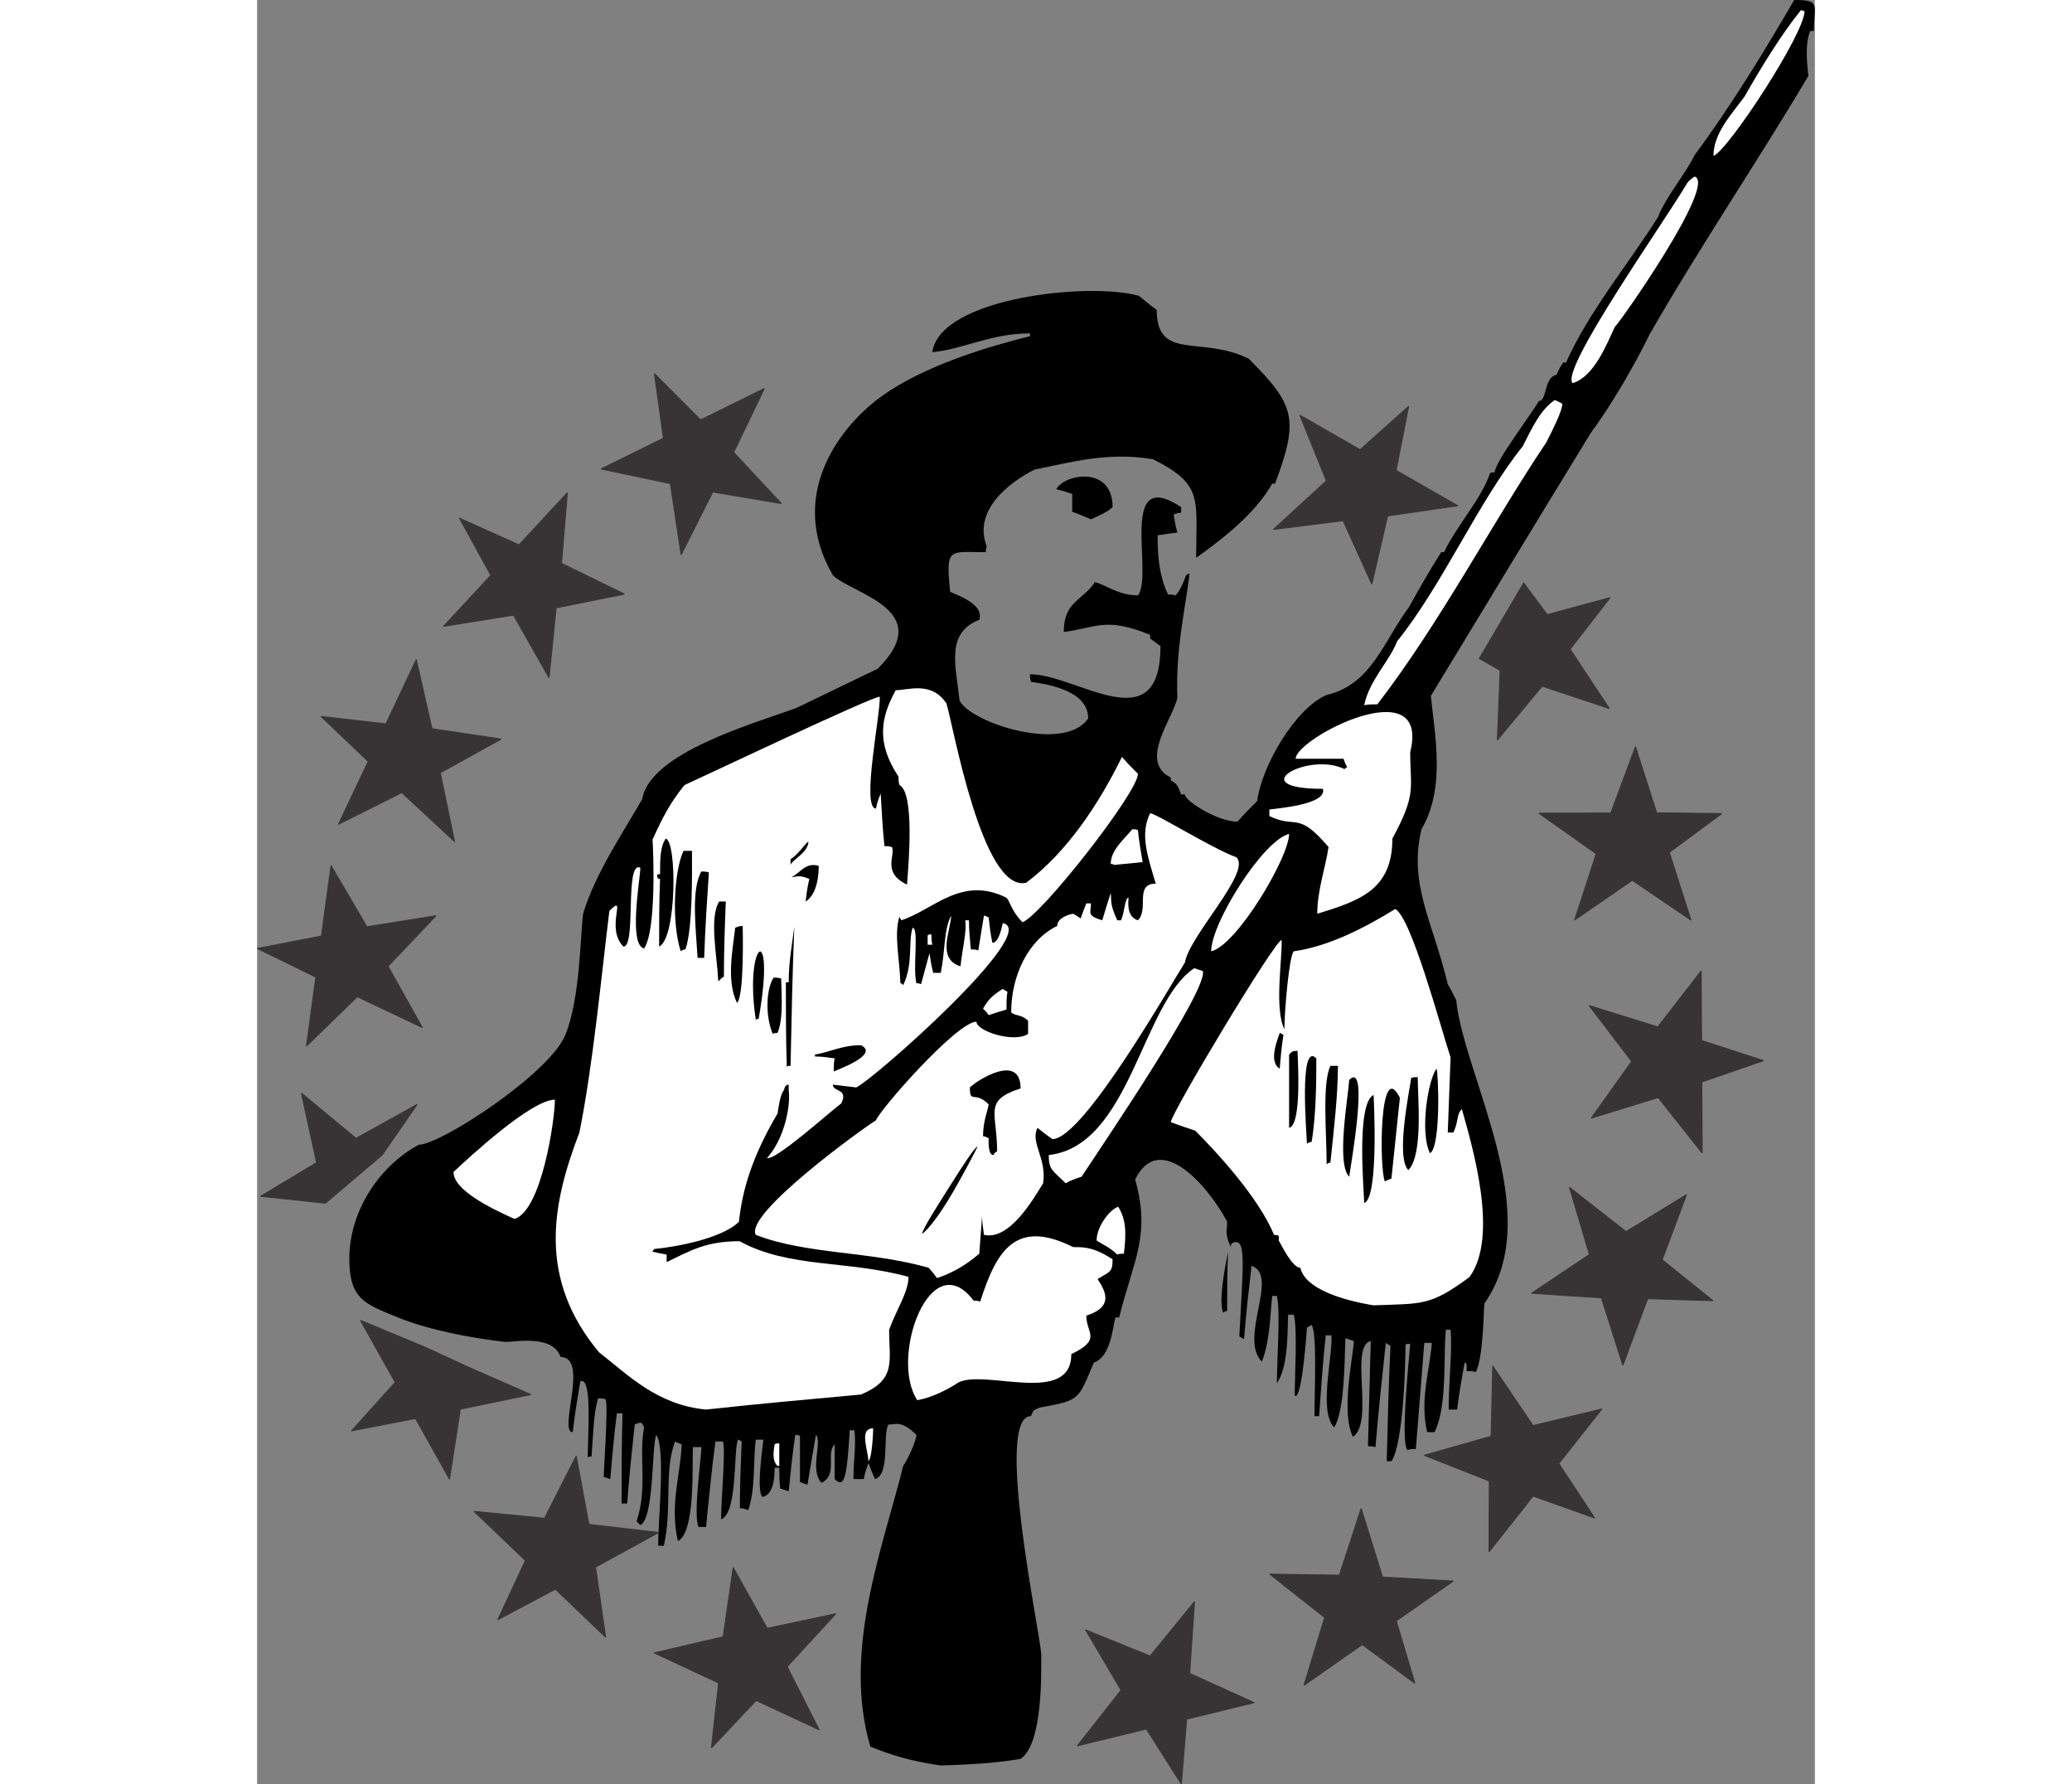 <?xml version="1.0" encoding="UTF-8"?>
<!DOCTYPE svg PUBLIC "-//W3C//DTD SVG 1.1//EN" "http://www.w3.org/Graphics/SVG/1.1/DTD/svg11.dtd">
<!-- Creator: CorelDRAW -->
<svg xmlns="http://www.w3.org/2000/svg" xml:space="preserve" width="7.848in" height="6.757in" version="1.1" style="shape-rendering:geometricPrecision; text-rendering:geometricPrecision; image-rendering:optimizeQuality; fill-rule:evenodd; clip-rule:evenodd"
viewBox="0 0 7846.65 8986.17"
 xmlns:xlink="http://www.w3.org/1999/xlink"
 xmlns:xodm="http://www.corel.com/coreldraw/odm/2003">
 <rect x="0" y="0" width="7846.65" height="8986.17" fill="#808080" stroke="none"/>
 <defs>
  <style type="text/css">
   <![CDATA[
    .str0 {stroke:#373435;stroke-width:4.92;stroke-miterlimit:2.613}
    .fil0 {fill:#373435}
    .fil1 {fill:black}
    .fil2 {fill:white}
   ]]>
  </style>
 </defs>
 <g id="Outline">
  <g id="_2008731758816">
   <polygon class="fil0 str0" points="2135.74,2793.56 2081.4,2435.29 1732.2,2361.82 2046.4,2207.04 2001.5,1881.94 2233.81,2114.73 2555.01,1956.5 2400.43,2278.14 2640.9,2536.02 2294.98,2477.74 "/>
   <polygon class="fil0 str0" points="1470.38,3413.03 1291.55,3097.86 939.16,3154.08 1177.26,2897.21 1019.1,2609.65 1319.28,2744 1562.69,2481.4 1533.31,2837.04 1850.09,2991.91 1506.19,3061.15 "/>
   <polygon class="fil0 str0" points="994.32,4238.02 728.85,3991.38 409.77,4151.17 559.41,3834.5 321.95,3607.95 648.66,3645.61 801.65,3321.88 880.79,3669.84 1229.5,3722.07 922.45,3891.71 "/>
   <polygon class="fil0 str0" points="832.05,5174.66 504.6,5019.47 248.49,5267.97 295.77,4920.93 1.08,4776.46 323.96,4713.92 372.29,4359.14 552.6,4667.09 900.84,4611.82 659.17,4866.1 "/>
   <polygon class="fil0 str0" points="343.9,6059.25 17.55,6024.57 299.42,5855.12 223.16,5505.28 498.13,5732.73 806.31,5561.41 629.29,5817.02 "/>
   <polygon class="fil0 str0" points="1378.55,7022.94 1023.71,7096.39 969.04,7449.03 797.66,7143.57 475.42,7205.81 695.44,6961.37 520.24,6649.1 849.69,6786.23 1054.65,6880.85 "/>
   <polygon class="fil0 str0" points="2022.61,7717.84 1704.74,7891.82 1755.55,8245.03 1502.36,8003.02 1212.4,8156.75 1351.34,7858.66 1092.51,7611.25 1447.66,7646.08 1607.37,7331.72 1671.32,7676.64 "/>
   <polygon class="fil0 str0" points="2915.11,8126.62 2669.82,8393.35 2831.22,8711.61 2513.79,8563.58 2288.44,8802.18 2324.45,8475.28 1999.95,8323.94 2347.51,8243.03 2397.97,7894.06 2569.16,8200.25 "/>
   <polygon class="fil0 str0" points="4721.84,8065.78 4697.35,8427.32 5022.38,8574.64 4682.12,8657.73 4655.59,8984.85 4479.17,8707.3 4131.34,8792.25 4351.87,8511.7 4172.91,8207.88 4498.02,8339.65 "/>
   <polygon class="fil0 str0" points="5561.12,7596.36 5668.98,7942.31 6025.28,7962.16 5738.08,8162.64 5831.6,8477.23 5566.77,8282.22 5273.17,8487.17 5377.36,8145.87 5100.68,7927.3 5451.44,7932.63 "/>
   <polygon class="fil0 str0" points="6224.01,6879.28 6427.09,7179.4 6773.97,7095.62 6556.81,7370.43 6737.1,7644.66 6427.28,7534.35 6205.29,7815.28 6206.59,7458.43 5878.61,7328.96 6216,7232.88 "/>
   <polygon class="fil0 str0" points="6610.18,5979 6895.5,6202.39 7199.98,6016.28 7077.56,6344.44 7333.27,6550.17 7004.54,6540.18 6879.39,6875.66 6771.2,6535.6 6419.33,6512.95 6711,6318.03 "/>
   <polygon class="fil0 str0" points="6709.4,5063.95 7055.4,5171.63 7274.09,4889.64 7276,5239.89 7588.04,5341.57 7277.13,5448.8 7279.09,5806.86 7057.34,5527.27 6720.3,5630.87 6923.89,5345.19 "/>
   <polygon class="fil0 str0" points="6456.42,4095.38 6818.78,4094.5 6942.98,3759.96 7049.7,4093.56 7377.87,4097.13 7113.35,4292.55 7222.44,4633.58 6927.14,4433.24 6636.6,4633.02 6745.28,4299.48 "/>
   <polygon class="fil0 str0" points="6156.29,3316.39 6379.84,2935.83 6498.48,3095.31 6815.3,3009.67 6613.75,3269.55 6811.31,3568.17 6472.71,3455.5 6247.3,3726.64 6261.38,3376.12 "/>
   <polygon class="fil0 str0" points="5119.25,2666.37 5386.13,2421.24 5252.1,2090.52 5555.94,2264.76 5800.57,2045.98 5737.17,2368.69 6047.77,2546.81 5694.64,2598.16 5614.97,2941.65 5470.17,2622.13 "/>
   <path class="fil1" d="M3443.67 8890.98c-160.79,-23.64 -245.92,-52.02 -354.69,-94.58 -141.88,-482.38 61.48,-997.87 165.52,-1414.05 23.65,-33.11 66.21,-127.69 66.21,-156.07 -75.67,-75.66 -104.04,-52.02 -141.88,-52.02 -28.37,61.48 9.46,250.65 -66.21,274.3 -14.18,-28.37 -23.64,-56.75 -33.1,-80.4 -9.46,23.65 -18.92,52.02 -23.65,80.4 -18.92,0 -37.83,0 -52.02,0 0,-104.04 14.19,-170.25 4.73,-245.92 -9.46,0 -18.92,0 -23.64,0 -14.19,245.92 -28.37,293.22 -75.67,245.92 0,-61.48 0,-118.23 0,-174.98 -47.29,47.29 18.92,151.33 -66.21,193.9 -61.48,-61.48 4.73,-208.09 -28.38,-241.2 -14.18,80.4 -28.37,165.52 -42.56,250.65 -14.19,-4.73 -28.38,-9.46 -37.84,-14.19 0,-80.4 0,-156.07 0,-231.73 -9.46,-4.73 -18.92,-4.73 -23.64,-4.73 -14.19,94.59 -23.65,189.17 -33.11,283.75 -14.19,-4.73 -28.37,-9.46 -42.56,-14.18 -4.73,-37.84 -4.73,-70.94 -4.73,-104.04 -9.46,0 -18.92,0 -23.64,0 0,28.37 0,137.15 -61.48,146.61 -33.11,-33.11 4.73,-269.57 4.73,-288.49 -14.18,0 -28.37,0 -37.83,0 -14.19,104.04 0,241.19 -37.83,354.69 -14.19,-4.73 -28.37,-9.46 -42.56,-9.46 0,-113.5 4.73,-227.01 9.46,-335.78 -9.46,-4.73 -14.19,-9.46 -18.92,-9.46 -23.65,52.02 0,368.88 -85.13,401.99 0,-99.32 23.65,-349.97 9.46,-392.53 -14.18,0 -28.37,0 -37.83,0 -18.92,141.88 -33.11,283.75 -47.29,430.36 -14.19,0 -28.38,0 -37.84,0 -28.37,-61.48 14.19,-345.23 14.19,-401.99 -14.19,0 -28.37,0 -42.56,0 -4.73,80.4 14.19,430.36 -75.67,472.93 -42.56,-184.44 14.19,-335.78 18.92,-487.11 -14.19,-4.73 -23.65,-9.46 -33.11,-14.19 -56.75,146.61 -14.19,340.51 -56.75,524.95 -9.46,0 -18.92,0 -28.37,0 0,-141.88 37.83,-487.12 -9.46,-558.05 -23.65,47.3 -9.46,420.9 -80.4,454.01 -9.46,-9.46 -14.19,-14.19 -18.92,-18.92 56.75,-170.26 9.46,-321.59 37.83,-472.93 -4.73,-9.46 -9.46,-18.92 -14.19,-23.65 -14.18,0 -23.64,4.73 -33.1,9.46 -14.19,132.42 -28.37,264.84 -37.84,397.26 -9.46,0 -18.92,0 -28.37,0 0,-151.33 0,-302.67 4.73,-454 -9.46,0 -18.92,0 -28.37,0 -14.19,108.77 -23.65,217.55 -33.11,331.04 -14.19,-4.73 -23.65,-9.46 -33.11,-9.46 0,-42.56 23.65,-359.42 9.46,-392.52 -14.19,-4.73 -28.37,-4.73 -37.83,-4.73 -23.65,80.4 -23.65,174.98 -33.11,293.22 -9.46,0 -14.19,0 -18.92,4.73 0,-122.96 23.65,-411.45 -37.83,-383.07 -14.19,85.12 -28.38,170.25 -37.84,255.38 -75.66,0 85.13,-378.34 -61.48,-378.34 -37.83,-113.5 -227.01,-75.67 -279.02,-75.67 -172.96,-20.96 -377.51,-57.25 -545.73,-125.7 -162.82,-66.26 -236.93,-92.04 -239.21,-285.95 -2.91,-244.56 150.05,-473.91 349.85,-581.49 110.09,0 660.63,-359.09 739.18,-554.88 73.38,-182.86 74.26,-491.47 88.44,-608.51 61.48,-203.36 203.36,-411.45 297.94,-576.97 37.83,-231.73 553.32,-378.34 775.6,-458.74 137.15,-66.21 274.3,-132.42 411.45,-198.62 297.94,-297.94 -132.42,-376.05 -227.01,-470.63 -238.83,-413.79 51.8,-761.71 244.69,-900.31 218.4,-156.94 537.42,-250.46 748.45,-303.21 0,-4.73 0,-9.46 0,-14.18 -198.63,0 -335.78,80.4 -491.84,94.59 37.83,-274.3 789.79,-354.7 1040.43,-283.76 28.38,23.65 56.75,47.3 89.86,70.94 0,260.11 227,127.69 463.46,245.92 231.74,231.74 255.38,302.68 132.42,628.99 -4.73,0 -9.46,0 -14.18,0 -85.13,151.33 -250.65,279.02 -383.07,373.61 0,-297.94 37.83,-368.88 -217.55,-496.57 -227,-37.83 -406.71,14.18 -595.88,52.02 -132.42,66.21 -312.13,208.08 -241.2,387.8 -4.73,9.46 -4.73,18.92 -4.73,28.37 -184.44,0 -203.36,-28.37 -179.72,198.63 9.46,9.46 174.98,56.75 146.61,141.88 -170.25,66.21 -118.23,231.73 -99.31,406.71 56.75,113.5 529.67,264.84 647.9,89.85 0,-151.33 -236.46,-174.98 -288.48,-184.44 -4.73,-14.18 -4.73,-28.37 -4.73,-37.83 236.46,0 657.37,345.23 657.37,-141.88 -18.92,-14.19 -37.84,-28.37 -52.02,-37.84 0,-9.46 0,-14.18 0,-18.92 -222.27,-89.85 -264.84,-37.83 -435.09,-14.18 0,-156.07 94.59,-156.07 156.07,-250.65 42.56,4.73 113.5,66.21 217.55,66.21 80.4,-104.04 -104.04,-657.37 217.54,-444.55 0,9.46 0,18.92 0,28.37 -14.18,0 -28.37,4.73 -37.83,9.46 4.73,28.37 9.46,56.75 18.92,89.85 -33.1,4.73 -66.21,9.46 -99.31,14.18 0,66.21 0,189.17 52.02,297.94 9.46,0 23.65,0 37.83,4.73 23.65,-23.65 42.56,-70.94 52.02,-99.32 4.73,-4.73 9.46,-9.46 18.92,-9.46 -23.64,189.17 -70.94,383.07 -61.48,624.26 -18.92,99.32 -198.62,321.59 -33.1,401.99 0,4.73 0,9.46 0,14.19 37.83,18.92 37.83,37.83 52.02,70.94 4.73,0 9.46,0 18.92,0 0,33.1 165.52,137.14 264.84,137.14 33.1,-37.83 66.21,-70.94 99.31,-104.04 23.65,-179.71 193.9,-468.19 349.97,-534.4 227.01,-52.02 288.49,-274.3 416.17,-444.55 52.02,-94.59 104.04,-184.44 160.79,-274.3 4.73,0 9.46,0 14.19,0 66.21,-137.15 189.17,-269.57 231.73,-397.26 4.73,-4.73 14.19,-4.73 23.65,-4.73 0,-52.02 198.63,-312.13 222.27,-359.42 42.56,0 23.65,-118.23 89.85,-132.42 9.46,-23.64 18.92,-42.56 33.11,-61.48 4.73,0 9.46,0 14.19,0 113.5,-255.38 321.59,-506.03 463.46,-733.03 37.84,-99.31 141.88,-222.27 184.44,-312.13 179.72,-241.2 349.97,-520.22 501.3,-780.33 137.15,0 99.32,23.65 99.32,156.07 -9.46,0 -14.19,0 -18.92,0 -23.65,61.48 -18.92,132.42 -9.46,227.01 -255.38,430.36 -543.86,855.99 -799.24,1300.54 -70.94,146.61 -193.9,359.42 -293.22,491.84 -269.56,439.82 -539.13,884.37 -808.7,1328.92 18.92,193.9 75.67,463.47 -47.29,671.56 -66.21,279.02 56.75,463.46 132.42,780.32 14.19,23.65 28.37,52.02 42.56,80.4 37.83,383.07 458.74,1078.27 141.88,1527.55 -4.73,47.29 -4.73,264.84 -42.56,345.23 -18.92,-4.73 -33.11,-4.73 -47.29,-4.73 0,-14.19 4.73,-42.56 -9.46,-42.56 -14.19,75.66 -28.37,156.07 -37.84,236.46 -14.18,0 -28.37,0 -42.56,0 0,-156.07 18.92,-293.22 9.46,-401.99 -9.46,0 -18.92,0 -23.65,0 -14.19,127.69 9.46,378.34 -56.75,515.49 -14.19,0 -28.38,0 -37.84,0 -37.83,-165.52 14.19,-312.13 23.65,-449.28 -14.19,0 -28.37,0 -37.83,0 -14.19,174.98 -28.38,354.69 -42.56,534.4 -14.19,0 -28.37,0 -42.56,4.73 -37.83,-37.84 14.19,-515.49 14.19,-534.41 -9.46,0 -18.92,0 -23.65,4.73 0,80.4 -9.46,496.57 -70.94,586.42 -9.46,0 -18.92,0 -23.65,0 4.73,-193.9 9.46,-387.8 18.92,-581.7 -9.46,-4.73 -18.92,-9.46 -23.64,-14.18 -18.92,174.98 -37.84,349.96 -52.02,524.94 -14.19,-4.73 -28.37,-4.73 -37.84,-4.73 4.73,-179.72 9.46,-354.7 14.19,-529.68 -108.77,23.65 18.92,411.45 -89.85,482.38 -61.48,-122.96 0,-397.26 4.73,-482.38 -14.18,-4.73 -28.37,-9.46 -42.56,-14.18 -4.73,70.94 0,359.42 -56.75,449.28 -80.4,-80.4 -4.73,-368.88 -14.19,-463.47 -9.46,0 -18.92,0 -28.37,0 -14.18,132.42 -23.64,269.57 -33.11,406.71 -9.46,0 -18.92,0 -23.64,0 0,-122.96 14.18,-416.17 -14.19,-458.74 -9.46,4.73 -18.92,9.46 -23.64,14.19 -9.46,137.14 -33.11,368.88 -61.48,340.51 0,-94.59 14.18,-340.51 -4.73,-406.72 -9.46,0 -18.92,0 -28.37,0 -4.73,66.21 4.73,255.38 -56.75,345.24 0,-127.69 18.92,-354.7 0,-439.82 -9.46,0 -18.92,0 -23.64,0 -9.46,80.4 -9.46,222.27 -52.02,331.04 -118.23,-118.23 89.85,-435.09 -52.02,-482.38 -14.19,122.96 -28.37,245.92 -37.84,368.88 -9.46,-4.73 -18.92,-9.46 -23.64,-14.18 18.92,-373.61 37.83,-506.03 -37.83,-468.19 -4.73,4.73 -4.73,9.46 -4.73,18.92 -33.11,-70.94 -18.92,-80.4 -18.92,-127.69 -94.59,-179.71 -340.51,-463.46 -463.47,-212.81 80.4,283.75 -9.46,406.71 -80.4,695.2 -9.46,0 -14.19,0 -18.92,0 -14.19,52.02 -23.65,198.63 -108.77,227.01 -80.4,189.17 -66.21,189.17 -274.3,227.01 -37.83,18.92 -23.64,4.73 -42.56,42.56 -184.44,0 42.56,1073.54 52.02,1196.5 0,89.86 9.46,454.01 -104.04,529.68 -141.88,23.64 -264.84,28.37 -401.99,33.1z"/>
   <path class="fil2" d="M2620.78 7382.35c-33.1,-33.11 -14.18,-94.59 -14.18,-108.77 4.73,-4.73 14.18,-4.73 23.64,-4.73 0,37.83 0,75.67 0,113.5 -4.73,0 -9.46,0 -9.46,0z"/>
   <path class="fil2" d="M3079.52 7358.7c-4.73,-66.21 -47.3,-165.52 23.64,-165.52 0,14.19 -4.73,146.61 -23.64,165.52z"/>
   <path class="fil2" d="M2261.36 7098.6c-245.92,-23.65 -387.8,-170.26 -539.14,-288.49 -307.4,-368.88 -240.76,-737.76 -98.89,-1106.65 68.85,-344.3 107.62,-762.47 150.91,-1116.1 94.59,-94.58 -23.64,85.13 70.94,179.72 66.21,0 4.73,-435.09 85.13,-397.26 0,52.02 -61.48,387.8 18.92,406.71 61.48,-89.85 47.29,-472.93 42.56,-548.6 52.02,-113.5 85.13,-179.71 160.79,-274.3 14.19,-4.73 960.04,-454 983.68,-444.55 4.73,85.12 -94.59,562.78 -18.92,562.78 4.73,-28.38 14.18,-52.02 23.65,-75.67 4.73,85.13 9.46,174.98 18.92,264.84 9.46,0 23.64,0 37.83,4.73 18.92,42.56 -52.02,127.69 75.67,189.17 9.46,-113.5 37.83,-463.46 -37.84,-501.3 -4.73,-14.18 -4.73,-28.37 -4.73,-42.56 -113.5,-170.25 -89.85,-297.94 -14.19,-435.09 61.48,0 179.72,-47.29 255.38,66.21 33.11,104.04 179.72,955.3 401.99,903.28 208.08,-156.07 368.88,-401.99 482.38,-633.72 23.64,28.37 52.02,56.75 80.4,85.13 0,94.59 -491.84,718.85 -581.7,747.22 -56.75,-56.75 -61.48,-104.04 -80.4,-122.96 -227.01,-113.5 -368.88,61.48 -529.68,113.5 -4.73,-9.46 -9.46,-14.19 -9.46,-18.92 -28.37,89.85 0,203.36 4.73,335.78 4.73,0 9.46,4.73 14.18,9.46 52.02,-108.78 23.65,-217.55 47.3,-288.49 33.11,0 0,198.63 18.92,279.03 4.73,0 14.19,0 23.65,4.73 14.18,-52.02 28.37,-104.04 42.56,-156.07 4.73,33.11 9.46,66.21 18.92,99.32 9.46,0 23.64,0 37.83,0 23.65,-118.23 14.19,-212.81 52.02,-288.49 0,70.94 -75.67,217.55 47.29,255.38 9.46,-89.85 33.11,-179.71 23.65,-231.73 4.73,0 9.46,0 18.92,0 0,47.29 4.73,94.58 9.46,146.6 9.46,0 23.65,0 37.83,4.73 9.46,-61.48 18.92,-118.23 28.38,-174.98 4.73,0 14.18,4.73 23.64,9.46 4.73,42.56 9.46,85.13 18.92,127.69 33.11,0 47.3,-80.4 52.02,-99.32 198.63,37.84 -647.9,785.05 -737.76,827.62 -42.56,-4.73 -80.4,-9.46 -118.23,-14.18 0,37.83 80.4,18.92 42.56,94.58 -52.02,37.84 -335.78,293.22 -373.61,274.3 109.07,-119.84 122.73,-332.44 103.69,-344.59 -39.34,-25.08 -51.67,146.4 -51.67,122.31 -131.56,223.26 -177.12,389.22 -193.9,543.86 -85.12,85.13 -321.59,127.69 -425.63,137.15 -4.73,4.73 -9.46,9.46 -9.46,14.18 23.65,4.73 47.29,9.46 70.94,14.19 0,9.46 0,23.65 0,37.83 118.23,-56.75 196.91,-105.34 367.17,-105.34 250.65,137.14 543.86,94.58 851.26,179.71 0,75.67 -59.76,162.1 -97.6,266.14 0,160.79 37.84,250.65 -141.88,326.32 -260.1,23.65 -520.22,47.29 -780.32,75.67z"/>
   <path class="fil2" d="M3325.44 7051.3c-141.88,-212.81 66.21,-789.78 283.76,-501.3 9.46,0 18.92,0 33.1,4.73 80.4,-250.65 174.98,-420.9 468.2,-274.3 56.75,0 104.04,0 198.62,61.48 0,66.21 -14.18,61.48 -75.66,99.31 47.29,70.94 75.66,141.88 -56.75,184.44 0,89.85 80.4,118.23 -75.66,193.9 0,260.11 -430.36,75.67 -567.51,141.88 -70.94,47.29 -151.33,80.4 -208.09,89.85z"/>
   <path class="fil1" d="M4867.17 6611.48c-28.38,-56.75 14.18,-260.1 23.64,-307.4 -4.73,99.32 -4.73,198.63 -4.73,297.94 -9.46,0 -14.19,4.73 -18.92,9.46z"/>
   <path class="fil2" d="M5623.85 6573.65c-146.61,-23.65 -345.24,-80.4 -368.88,-189.17 -42.56,0 -99.32,-122.96 -108.78,-137.15 0,-9.46 0,-18.92 0,-23.65 -9.46,-4.73 -18.92,-4.73 -23.64,-4.73 -80.4,-193.9 -297.94,-425.64 -397.26,-524.95 -42.56,-14.19 -85.13,-28.37 -122.96,-42.56 0,-42.56 524.94,-917.47 558.05,-917.47 4.73,89.85 -37.83,345.23 14.19,449.28 0,-89.85 23.64,-368.88 47.29,-392.53 170.25,-23.64 349.97,-113.5 510.76,-212.81 80.4,37.84 231.73,605.34 279.03,747.22 -4.73,122.96 -9.46,250.65 -14.19,378.34 9.46,0 18.92,0 28.37,0 28.38,-61.48 14.19,-89.85 42.56,-118.23 52.02,184.44 189.17,643.18 37.83,846.53 -198.62,146.61 -236.46,132.42 -482.38,141.88z"/>
   <path class="fil2" d="M3424.75 6436.5c-14.19,-18.92 -28.37,-37.83 -42.56,-52.02 -297.94,-85.13 -614.8,-66.21 -870.18,-165.52 -61.48,-104.04 548.59,-543.86 605.34,-576.97 14.18,-47.29 406.71,-496.57 506.03,-496.57 0,47.29 189.17,108.77 260.11,61.48 0,-23.65 0,-47.3 0,-66.21 -33.11,-33.11 -66.21,-23.65 -85.13,-42.56 0,-184.44 85.13,-364.15 231.74,-435.09 0,-37.83 52.02,-56.75 80.4,-61.48 9.46,4.73 23.64,14.19 37.83,23.65 9.46,-28.38 18.92,-52.02 28.37,-75.67 4.73,0 14.19,0 23.65,0 0,47.29 -23.65,61.48 56.75,85.13 14.19,-47.3 28.38,-94.59 42.56,-137.15 4.73,42.56 -4.73,56.75 33.11,137.15 4.73,0 9.46,0 18.92,0 18.92,-42.56 18.92,-113.5 37.83,-113.5 0,14.18 -14.18,94.59 47.3,113.5 56.75,-56.75 -18.92,-184.44 89.85,-184.44 -42.56,-141.88 -80.4,-250.65 -28.37,-354.7 28.37,0 307.4,174.98 435.09,222.28 75.67,75.66 -236.46,392.52 -260.1,529.67 -61.48,94.59 -510.76,889.1 -666.83,889.1 -28.37,-18.92 -52.02,-37.83 -75.67,-56.75 -37.83,75.67 47.3,151.34 28.37,279.03 -52.02,85.13 -170.25,288.49 -297.94,260.11 -4.73,-33.11 -9.46,-66.21 -9.46,-94.59 -4.73,61.48 -9.46,122.96 -14.19,189.17 -70.94,61.48 -141.88,99.32 -212.81,122.96z"/>
   <path class="fil2" d="M4332.77 6318.27c-37.83,-37.83 -85.13,-56.75 -104.04,-70.94 0,-70.94 66.21,-156.07 108.77,-170.25 37.84,61.48 42.56,127.69 28.38,236.46 -14.19,0 -23.65,0 -33.11,4.73z"/>
   <path class="fil2" d="M1296.59 6138.56c-127.69,-56.75 -307.4,-146.61 -307.4,-236.46 80.4,-75.67 392.53,-364.16 510.76,-364.16 0,99.32 -66.21,558.05 -203.36,600.62z"/>
   <path class="fil1" d="M3349.31 6214.14c2.49,-25.17 80.34,-146.35 137.33,-236.67 70.98,-112.5 125.29,-195.96 142.99,-204.79 -7.09,16.55 -86.59,170.18 -150.14,273.42 -63.58,103.26 -111.27,156.21 -130.18,168.04z"/>
   <path class="fil1" d="M5576.56 6058.16c0,-47.29 -42.56,-501.3 47.3,-543.86 0,0 28.37,520.22 -47.3,543.86z"/>
   <path class="fil2" d="M4072.66 5958.85c-66.21,-66.21 -85.12,-66.21 -85.12,-141.88 411.44,-47.29 468.19,-766.14 733.03,-941.12 14.19,4.73 28.37,9.46 42.56,14.19 33.11,85.12 -510.76,884.37 -610.07,1035.7 -28.38,9.46 -56.75,18.92 -80.4,33.11z"/>
   <path class="fil1" d="M5680.6 5949.39c-28.37,-61.48 -28.37,-628.99 75.67,-420.9 -14.19,132.42 -28.38,269.57 -42.56,406.71 -14.19,4.73 -23.65,9.46 -33.11,14.19z"/>
   <path class="fil1" d="M5500.89 5925.74c-66.21,-66.21 -4.73,-401.98 0,-487.11 104.04,-104.04 4.73,449.28 0,487.11z"/>
   <path class="fil1" d="M5798.84 5892.64c-66.21,-66.21 9.46,-416.18 14.18,-463.47 9.46,-4.73 18.92,-4.73 33.11,-4.73 0,99.32 28.37,392.53 -47.29,468.2z"/>
   <path class="fil1" d="M5387.39 5864.26c0,-156.06 -23.65,-406.71 18.92,-496.57 9.46,0 23.65,0 37.83,0 0,146.61 -18.92,307.4 -37.83,487.11 -9.46,0 -14.19,4.73 -18.92,9.46z"/>
   <path class="fil1" d="M3708.51 5816.97c-28.37,0 -23.65,-75.67 -23.65,-85.13 -9.46,-4.73 -18.92,-9.46 -28.37,-9.46 0,-75.66 23.65,-127.69 28.37,-160.79 -70.94,-70.94 -94.58,0 -94.58,-85.13 37.83,-37.83 255.38,-174.98 255.38,4.73 -189.17,61.48 -118.23,118.23 -118.23,316.86 -9.46,4.73 -14.18,9.46 -18.92,18.92z"/>
   <path class="fil1" d="M5907.61 5807.51c-52.02,-108.77 -9.46,-368.88 33.11,-425.63 9.46,9.46 23.64,397.26 -33.11,425.63z"/>
   <path class="fil1" d="M5288.08 5760.22c0,-33.11 -42.56,-520.22 47.29,-430.36 0,104.04 0,279.02 -23.65,420.9 -9.46,0 -18.92,4.73 -23.64,9.46z"/>
   <path class="fil1" d="M5198.22 5679.82c0,-122.96 0,-245.92 0,-368.88 14.19,-14.19 14.19,-18.92 42.56,-18.92 0,33.11 23.65,373.61 -42.56,387.8z"/>
   <path class="fil1" d="M2639.7 5594.7c0,-14.19 0,-28.37 0,-37.84 4.73,0 9.46,0 14.18,0 0,-33.1 -9.46,-94.58 23.65,-94.58 0,23.64 0,47.29 0,70.94 -4.73,0 -9.46,0 -14.19,0 -9.46,18.92 -18.92,37.83 -23.64,61.48z"/>
   <path class="fil1" d="M2904.54 5396.07c0,-23.64 0,-47.29 4.73,-66.21 -33.11,-4.73 -66.21,-9.46 -99.31,-9.46 0,-4.73 0,-9.46 0,-9.46 80.4,-14.19 137.14,-47.3 231.73,-47.3 94.59,47.3 -118.23,122.96 -137.14,132.42z"/>
   <path class="fil1" d="M5150.93 5381.88c-61.48,-37.84 -4.73,-160.8 0,-179.72 4.73,0 9.46,4.73 18.92,9.46 -9.46,56.75 -14.19,113.5 -18.92,170.26z"/>
   <path class="fil1" d="M2668.07 5372.43c-4.73,-141.88 -4.73,-283.76 -4.73,-425.64 4.73,0 9.46,0 14.19,0 0,-104.04 18.92,-203.36 28.37,-279.03 -9.46,231.74 -14.19,463.47 -18.92,699.93 -9.46,0 -14.19,0 -18.92,4.73z"/>
   <path class="fil1" d="M2597.14 5206.9c-42.56,-104.04 -28.37,-236.46 4.73,-283.76 9.46,0 23.65,0 37.84,4.73 0,52.02 14.18,203.36 -18.92,274.3 -9.46,0 -18.92,0 -23.64,4.73z"/>
   <path class="fil1" d="M2512.01 5135.96c-61.48,-401.99 104.04,-510.76 14.19,-4.73 -4.73,0 -9.46,0 -14.19,4.73z"/>
   <path class="fil2" d="M3684.86 5112.31c-9.46,-14.19 -18.92,-23.65 -28.37,-33.11 33.11,-56.75 56.75,-70.94 99.31,-99.31 4.73,4.73 14.19,9.46 23.65,14.19 -4.73,28.37 -4.73,56.75 -4.73,89.85 -33.11,9.46 -61.48,18.92 -89.86,28.37z"/>
   <path class="fil1" d="M2417.42 5050.83c-56.75,-113.5 -18.92,-283.75 -9.46,-378.34 9.46,-4.73 23.65,-9.46 37.84,-9.46 0,4.73 9.46,349.97 -28.38,387.8z"/>
   <path class="fil1" d="M2322.84 4942.06c-4.73,-118.23 -47.3,-321.59 4.73,-401.99 9.46,0 18.92,0 33.11,0 -4.73,122.96 -9.46,250.65 -9.46,378.34 -9.46,4.73 -18.92,14.19 -28.37,23.65z"/>
   <path class="fil1" d="M2218.8 4823.83c-9.46,-151.33 -33.11,-345.23 18.92,-435.09 9.46,0 23.65,0 37.83,4.73 -9.46,141.88 -18.92,283.76 -23.65,430.36 -14.18,0 -23.64,0 -33.1,0z"/>
   <path class="fil1" d="M2133.67 4790.72c-47.29,-146.6 -33.11,-406.71 14.19,-506.03 14.18,0 28.37,0 42.56,0 0,99.31 4.73,392.53 -33.11,496.57 -9.46,0 -18.92,4.73 -23.65,9.46z"/>
   <path class="fil2" d="M4805.69 4790.72c0,-141.88 260.1,-558.05 392.52,-591.15 0,118.23 -264.84,562.78 -392.52,591.15z"/>
   <path class="fil1" d="M2024.9 4767.08c0,-113.5 0,-227.01 4.73,-340.51 -18.92,0 -14.18,-18.92 -14.18,-23.65 4.73,0 9.46,0 14.18,0 0,-75.66 0,-137.14 28.37,-179.71 56.75,9.46 56.75,501.3 -33.1,543.86z"/>
   <path class="fil2" d="M3377.46 4757.62c0,-18.92 0,-33.11 0,-47.3 4.73,-4.73 9.46,-4.73 18.92,-4.73 0,14.18 0,33.1 4.73,52.02 -9.46,0 -18.92,0 -23.65,0z"/>
   <path class="fil2" d="M5340.09 4601.56c0,-118.23 42.56,-236.46 56.75,-335.78 -156.07,-184.44 -160.79,-89.85 -297.94,-156.07 0,-14.19 0,-23.65 0,-33.11 28.37,-4.73 293.21,-23.64 269.57,-104.04 -411.45,0 -70.94,-189.17 108.77,-99.31 4.73,-4.73 9.46,-9.46 14.19,-9.46 -9.46,-14.19 -14.19,-28.37 -18.92,-42.56 -80.4,0 -160.79,0 -241.19,0 0,-104.04 681.01,-454 576.97,-33.11 0,184.44 33.1,208.09 -89.86,435.09 0,255.38 -160.79,312.13 -378.34,378.34z"/>
   <path class="fil1" d="M2762.66 4540.08c4.73,-37.83 9.46,-75.67 18.92,-113.5 -52.02,-23.65 -66.21,-9.46 -89.86,-9.46 47.3,-23.65 70.94,-75.67 137.15,-56.75 0,37.83 -4.73,141.88 -66.21,179.71z"/>
   <path class="fil2" d="M4394.25 4521.16c0,-28.37 0,-52.02 0,-75.67 0,23.65 0,47.3 0,75.67z"/>
   <path class="fil1" d="M2686.99 4355.64c0,-9.46 0,-18.92 0,-28.37 37.83,-23.65 70.94,-75.67 89.85,-89.85 0,56.75 -80.4,89.85 -89.85,118.23z"/>
   <path class="fil2" d="M4318.58 4355.64c-9.46,-4.73 -14.18,-4.73 -18.92,-4.73 0,-70.94 70.94,-127.69 108.78,-174.98 9.46,0 18.92,0 28.37,4.73 4.73,52.02 14.18,104.04 23.64,160.79 -47.29,4.73 -94.58,9.46 -141.88,14.19z"/>
   <path class="fil2" d="M5576.56 3551.67c23.65,-122.96 127.69,-222.28 165.52,-321.59 231.73,-288.49 406.71,-699.92 633.72,-983.68 47.29,-94.58 89.85,-184.44 160.79,-231.73 9.46,4.73 23.65,9.46 37.84,18.92 0,37.83 -52.02,137.15 -80.4,193.9 -279.03,416.17 -534.41,908.01 -851.27,1319.46 -23.65,0 -47.3,0 -66.21,4.73z"/>
   <path class="fil1" d="M4200.35 2615.27c-33.11,-14.18 -66.21,-28.37 -94.59,-37.83 0,-33.11 0,-61.48 0,-89.85 -28.37,-9.46 -56.75,-18.92 -80.4,-23.65 37.83,-75.67 283.75,-122.96 283.75,89.85 -28.37,28.37 -80.4,47.3 -108.77,61.48z"/>
   <path class="fil2" d="M6626.45 1929.53c-66.21,-66.21 463.46,-813.43 576.96,-1007.33 9.46,-14.19 23.65,-23.65 37.83,-33.11 113.5,37.83 -378.34,737.76 -401.98,756.68 -42.56,89.85 -104.04,250.65 -212.81,283.75z"/>
   <path class="fil2" d="M7335.84 785.05c0,-113.5 89.85,-208.08 156.07,-297.94 80.4,-141.88 184.44,-312.13 283.75,-435.09 4.73,0 9.46,0 18.92,4.73 0,113.5 -387.8,704.66 -458.74,728.31z"/>
  </g>
 </g>
</svg>
